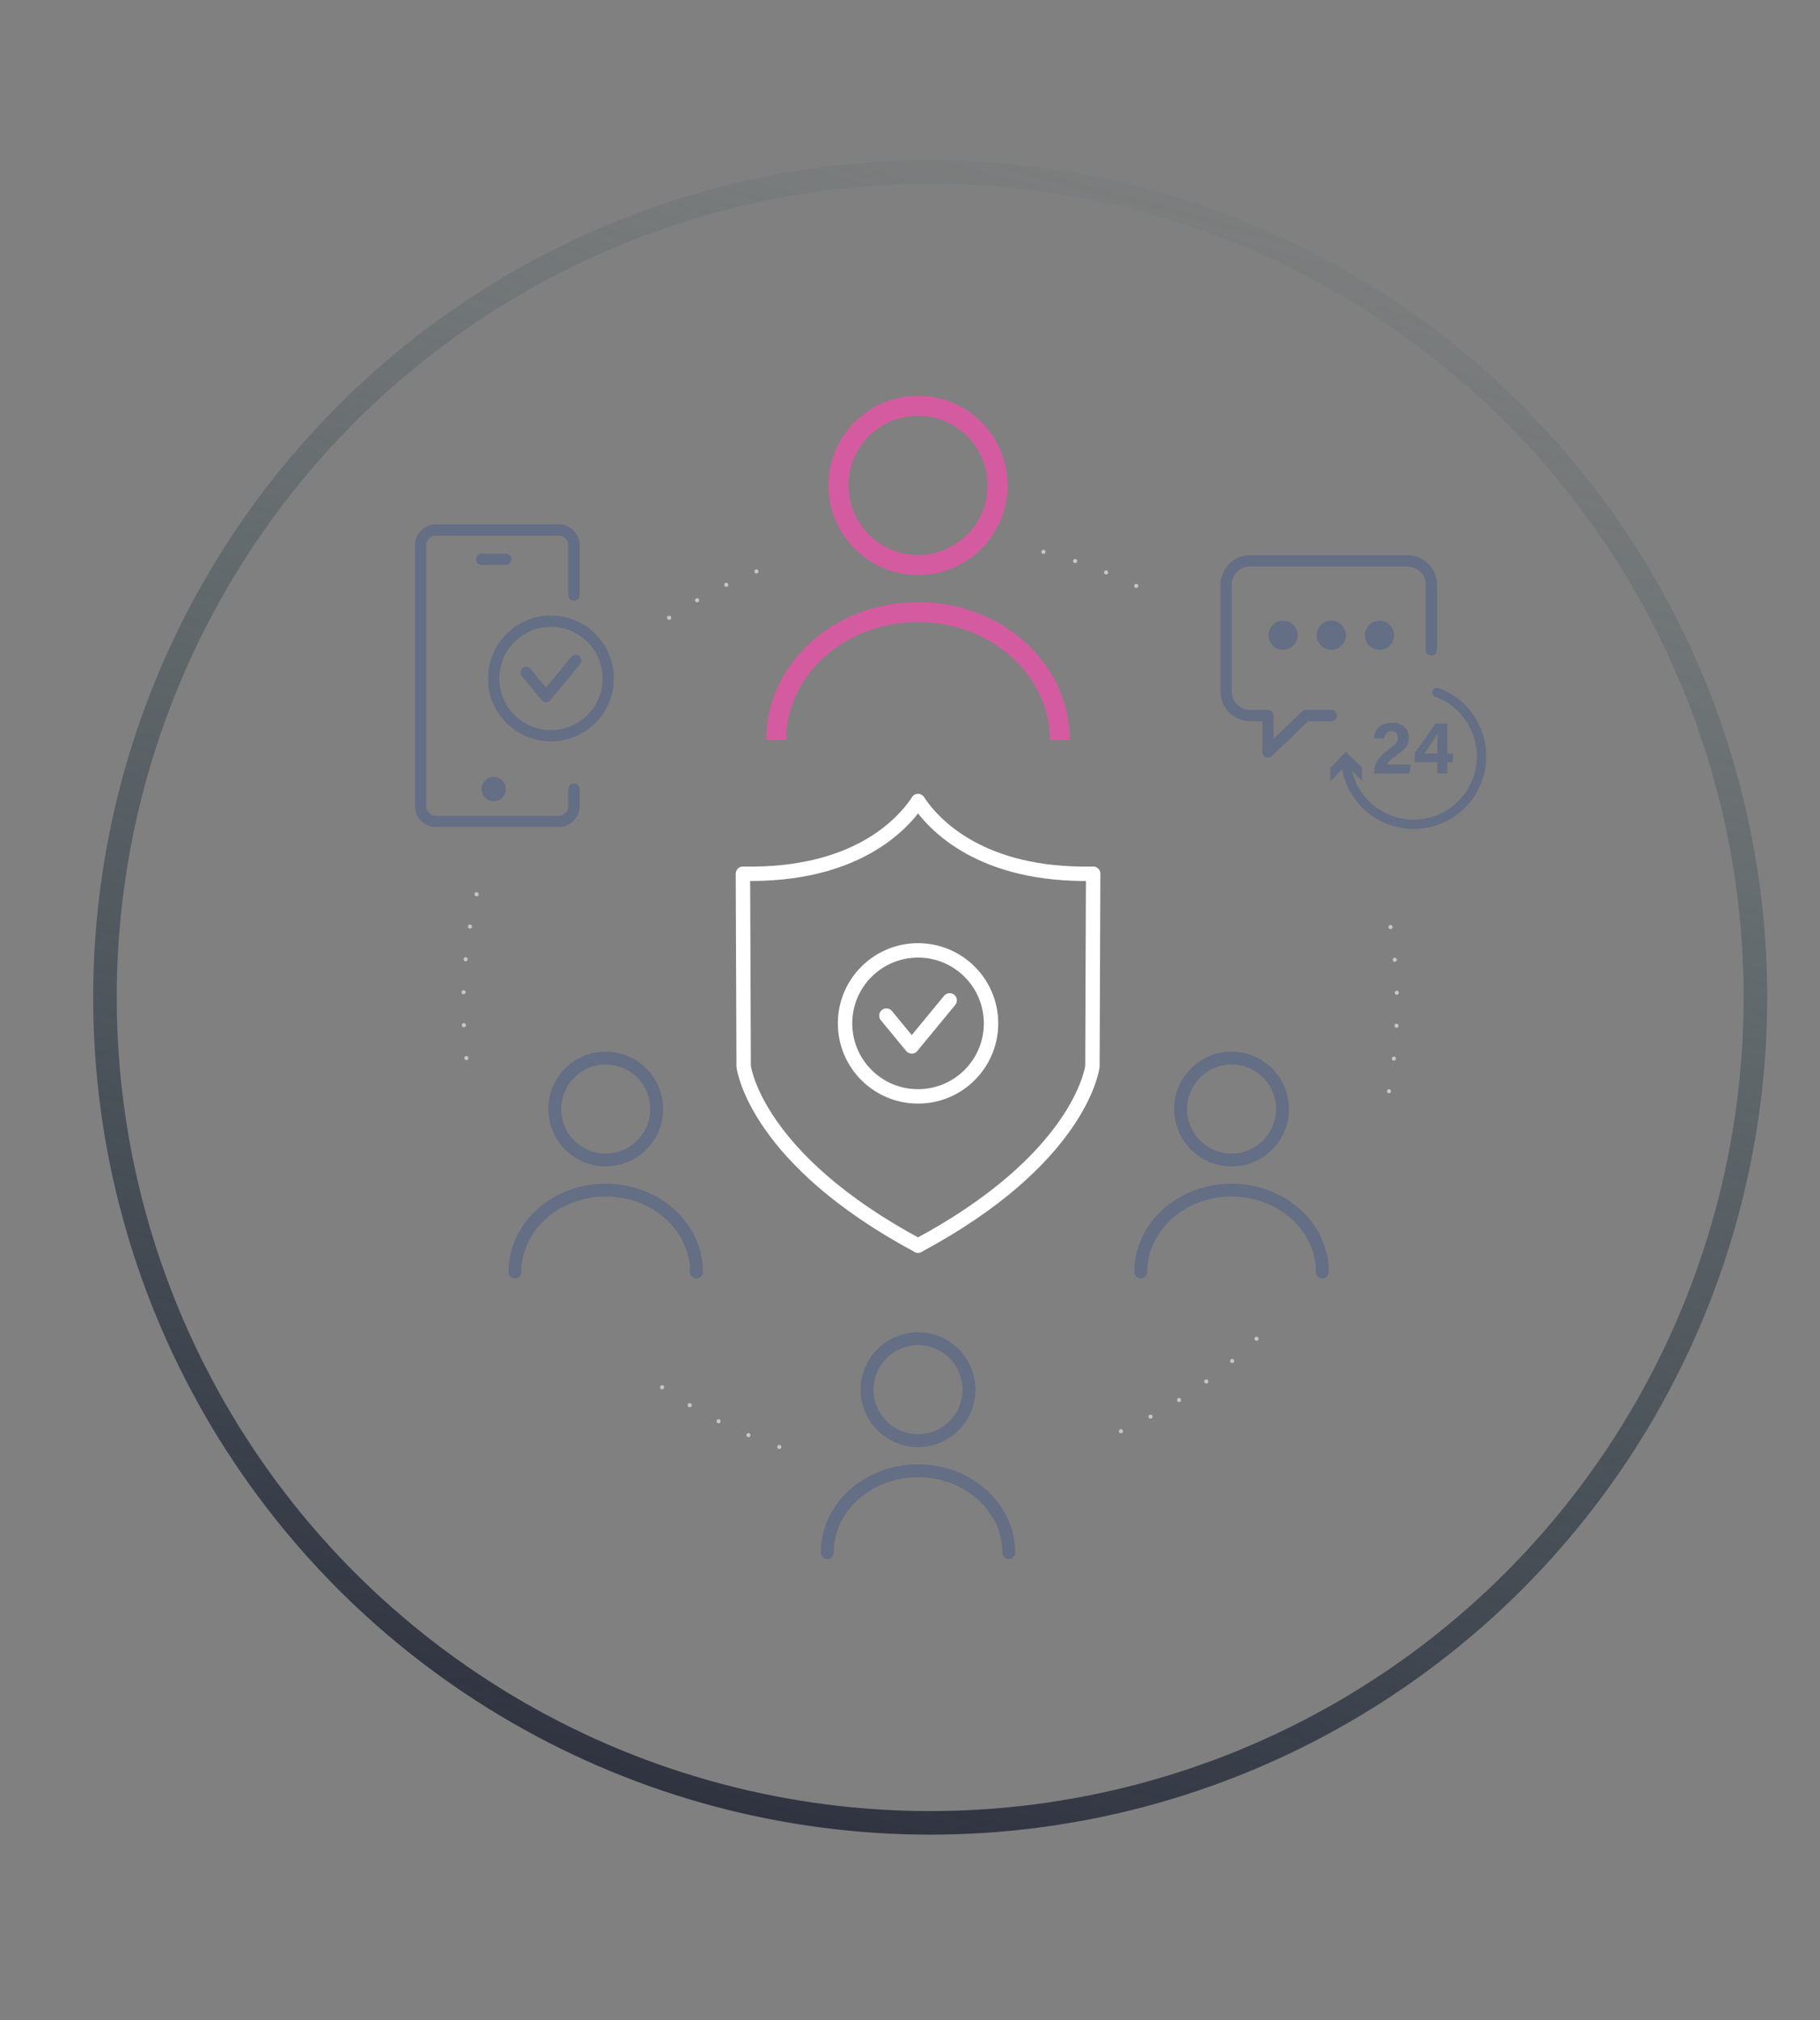 <?xml version="1.0" encoding="UTF-8"?><svg id="Lager_1" xmlns="http://www.w3.org/2000/svg" xmlns:xlink="http://www.w3.org/1999/xlink" viewBox="0 0 664.23 737.06"><rect x="0" y="0" width="664.23" height="737.06" fill="#808080" stroke="none"/><defs><linearGradient id="Namnlös_övertoning_39" x1="-8566.86" y1="-1681.01" x2="-7955.89" y2="-1681.01" gradientTransform="translate(-3431.82 7904.04) rotate(105.07)" gradientUnits="userSpaceOnUse"><stop offset="0" stop-color="#3a5459" stop-opacity=".05"/><stop offset="1" stop-color="#2f3340"/></linearGradient></defs><g><circle cx="335.05" cy="177.11" r="29.04" fill="none" stroke="#d55ba0" stroke-miterlimit="10" stroke-width="7.29"/><path d="M283.27,269.97c0-25.75,23.18-46.63,51.77-46.63,28.59,0,51.77,20.88,51.77,46.63" fill="none" stroke="#d55ba0" stroke-miterlimit="10" stroke-width="7.29"/></g><g><circle cx="221.06" cy="404.65" r="18.59" fill="none" stroke="#646e85" stroke-linecap="round" stroke-linejoin="round" stroke-width="4.7"/><path d="M187.93,464.08c0-16.48,14.83-29.84,33.13-29.84,18.3,0,33.13,13.36,33.13,29.84" fill="none" stroke="#646e85" stroke-linecap="round" stroke-linejoin="round" stroke-width="4.7"/></g><g><circle cx="449.47" cy="404.65" r="18.59" fill="none" stroke="#646e85" stroke-linecap="round" stroke-linejoin="round" stroke-width="4.7"/><path d="M416.34,464.08c0-16.48,14.83-29.84,33.13-29.84,18.3,0,33.13,13.36,33.13,29.84" fill="none" stroke="#646e85" stroke-linecap="round" stroke-linejoin="round" stroke-width="4.7"/></g><g><circle cx="335.05" cy="507.05" r="18.59" fill="none" stroke="#646e85" stroke-linecap="round" stroke-linejoin="round" stroke-width="4.7"/><path d="M301.91,566.48c0-16.48,14.83-29.84,33.13-29.84,18.3,0,33.13,13.36,33.13,29.84" fill="none" stroke="#646e85" stroke-linecap="round" stroke-linejoin="round" stroke-width="4.7"/></g><path d="M522.39,237.1v-23.69c0-4.86-3.94-8.8-8.8-8.8h-57.31c-4.86,0-8.8,3.94-8.8,8.8v38.89c0,4.86,3.94,8.8,8.8,8.8h6.47v13.26l13.85-13.26h9.27" fill="none" stroke="#646e85" stroke-linecap="round" stroke-linejoin="round" stroke-width="4.11"/><g><g><path d="M524.42,252.64c12.87,4.7,19.5,18.94,14.8,31.81-4.7,12.87-18.94,19.5-31.81,14.8-9.31-3.4-15.35-11.78-16.2-21.03" fill="none" stroke="#646e85" stroke-linecap="round" stroke-linejoin="round" stroke-width="3.41"/><polygon points="497.13 284.89 491.25 279.22 485.58 285.1 485.49 280.2 491.16 274.32 497.04 279.99 497.13 284.89" fill="#646e85"/></g><g><path d="M501.5,282.23v-.25c0-3.17,1.42-5.75,5.36-8.61,2.57-1.88,3.34-2.53,3.34-4.11s-.76-2.46-2.3-2.46c-1.78,0-2.42,1.09-2.68,2.67h-3.82c.26-3.14,2.32-5.75,6.5-5.75,4.68,0,6.28,2.78,6.28,5.51s-1.14,3.93-4.49,6.28c-2.24,1.58-3.14,2.61-3.46,3.43h8.62l-.49,3.3h-12.87Z" fill="#646e85"/><path d="M524.57,282.23v-4.09h-8.23v-3.45l7.59-10.66h4.31v10.9h2.19l-.36,3.2h-1.83v4.09h-3.67Zm0-10.53c0-1.97,0-3.07,.08-4.21-.72,1.52-3.09,4.99-4.8,7.45h4.72v-3.24Z" fill="#646e85"/></g></g><g><g><g><circle cx="180.17" cy="287.91" r="4.42" fill="#646e85"/><line x1="175.76" y1="204.07" x2="184.59" y2="204.07" fill="none" stroke="#646e85" stroke-linecap="round" stroke-linejoin="round" stroke-width="4.12"/></g><path d="M209.48,287.91v6.24c0,3.05-2.5,5.55-5.55,5.55h-44.86c-3.05,0-5.55-2.5-5.55-5.55v-95.22c0-3.05,2.5-5.55,5.55-5.55h44.86c3.05,0,5.55,2.5,5.55,5.55v18.22" fill="none" stroke="#646e85" stroke-linecap="round" stroke-linejoin="round" stroke-width="4.12"/></g><g><circle cx="201.07" cy="247.56" r="20.9" fill="none" stroke="#646e85" stroke-linecap="round" stroke-linejoin="round" stroke-width="4.12"/><polyline points="192.01 245.34 199.27 254.15 210.13 240.97" fill="none" stroke="#646e85" stroke-linecap="round" stroke-linejoin="round" stroke-width="4.12"/></g></g><g><circle cx="468.28" cy="231.78" r="5.32" fill="#646e85"/><circle cx="485.87" cy="231.78" r="5.32" fill="#646e85"/><circle cx="503.45" cy="231.78" r="5.32" fill="#646e85"/></g><g><g><path d="M335.05,292.33c-5.75,8.64-23,27.34-63.91,26.46l.27,70.31c.17,1.29,5.03,33.98,63.65,65.38" fill="none" stroke="#fff" stroke-linecap="round" stroke-linejoin="round" stroke-width="5.26"/><path d="M335.05,292.33c5.75,8.64,23,27.34,63.91,26.46l-.27,70.31c-.17,1.29-5.03,33.98-63.65,65.38" fill="none" stroke="#fff" stroke-linecap="round" stroke-linejoin="round" stroke-width="5.26"/></g><g><circle cx="335.05" cy="373.4" r="26.64" fill="none" stroke="#fff" stroke-linecap="round" stroke-linejoin="round" stroke-width="5.26"/><polyline points="323.5 370.57 332.75 381.8 346.59 365" fill="none" stroke="#fff" stroke-linecap="round" stroke-linejoin="round" stroke-width="5.26"/></g></g><circle cx="339.48" cy="363.92" r="301.18" fill="none" stroke="url(#Namnlös_övertoning_39)" stroke-linecap="round" stroke-linejoin="round" stroke-width="8.6"/><path d="M170.21,386.06c-.72-6.36-1.09-12.83-1.09-19.39,0-14.7,1.86-28.97,5.36-42.58" fill="none" stroke="#c6c6c6" stroke-dasharray="0 12.04" stroke-linecap="round" stroke-linejoin="round" stroke-width="1.51"/><path d="M284.41,527.94c-17.27-5.9-33.3-14.49-47.57-25.28" fill="none" stroke="#c6c6c6" stroke-dasharray="0 12.04" stroke-linecap="round" stroke-linejoin="round" stroke-width="1.51"/><path d="M458.59,488.47c-15.13,14.8-33.01,26.81-52.81,35.18" fill="none" stroke="#c6c6c6" stroke-dasharray="0 12.04" stroke-linecap="round" stroke-linejoin="round" stroke-width="1.51"/><path d="M507.48,338.27c1.55,9.24,2.36,18.73,2.36,28.41,0,11.93-1.23,23.58-3.56,34.82" fill="none" stroke="#c6c6c6" stroke-dasharray="0 12.04" stroke-linecap="round" stroke-linejoin="round" stroke-width="1.51"/><path d="M380.83,201.37c13.24,3.3,25.87,8.15,37.68,14.35" fill="none" stroke="#c6c6c6" stroke-dasharray="0 12.04" stroke-linecap="round" stroke-linejoin="round" stroke-width="1.51"/><path d="M244.22,225.41c12.34-8.34,25.83-15.1,40.18-20" fill="none" stroke="#c6c6c6" stroke-dasharray="0 12.04" stroke-linecap="round" stroke-linejoin="round" stroke-width="1.51"/></svg>